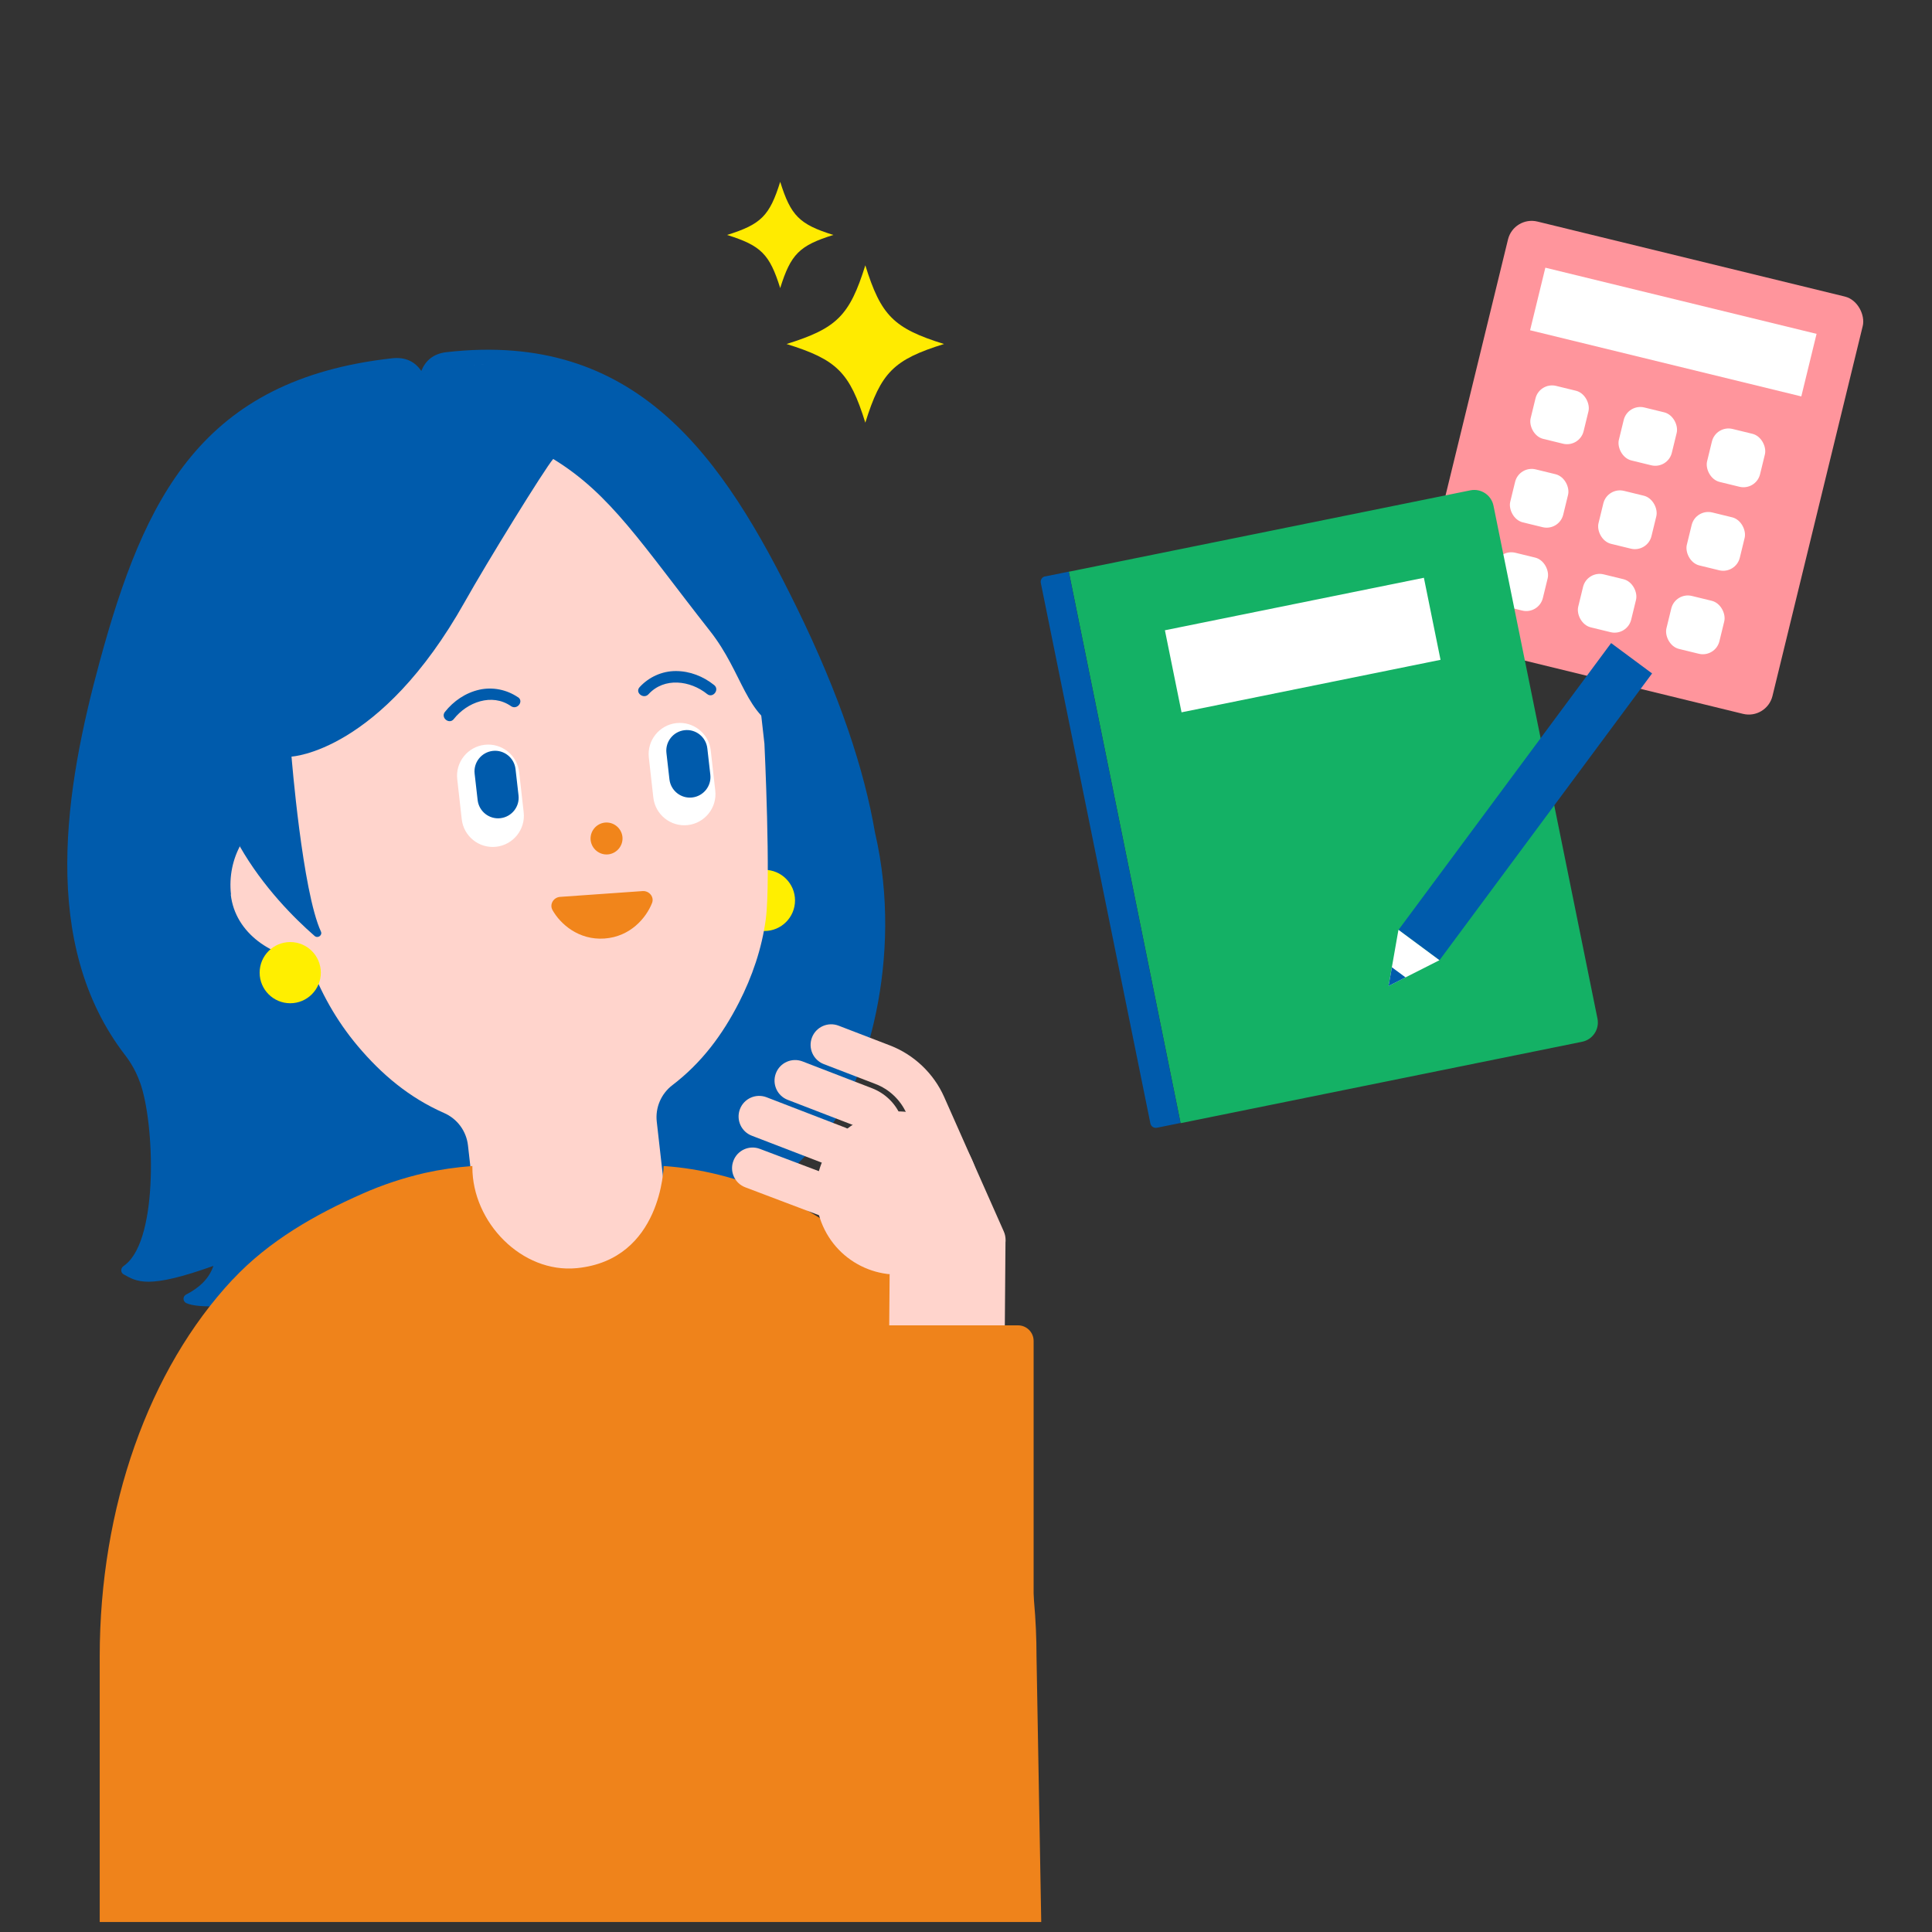 <?xml version="1.0" encoding="UTF-8"?>
<svg id="_レイヤー_1" data-name="レイヤー 1" xmlns="http://www.w3.org/2000/svg" width="180" height="180" viewBox="0 0 180 180">
  <rect x="0" y="0" width="180" height="180" fill="#333333" stroke="none"/>
  <defs>
    <style>
      .cls-1 {
        fill: #14b165;
      }

      .cls-2 {
        fill: #ffd4cc;
      }

      .cls-3 {
        fill: #ffef00;
      }

      .cls-4 {
        fill: #ffeb00;
      }

      .cls-5 {
        fill: #fff;
      }

      .cls-6 {
        fill: #f1851b;
      }

      .cls-7 {
        fill: none;
      }

      .cls-8 {
        fill: #005bac;
      }

      .cls-9 {
        fill: #ff959c;
      }

      .cls-10 {
        fill: #ef831b;
      }
    </style>
  </defs>
  <g>
    <g>
      <rect class="cls-9" x="135.8" y="23.57" width="34.02" height="40.02" rx="2.27" ry="2.27" transform="translate(14.69 -34.98) rotate(13.71)"/>
      <rect class="cls-5" x="142.89" y="27.94" width="26.01" height="6" transform="translate(11.78 -36.07) rotate(13.71)"/>
      <rect class="cls-5" x="142.76" y="36.11" width="5.08" height="5.08" rx="1.59" ry="1.59" transform="translate(13.3 -33.34) rotate(13.71)"/>
      <rect class="cls-5" x="150.98" y="38.12" width="5.08" height="5.08" rx="1.59" ry="1.59" transform="translate(14.01 -35.23) rotate(13.71)"/>
      <rect class="cls-5" x="159.2" y="40.13" width="5.08" height="5.08" rx="1.59" ry="1.59" transform="translate(14.72 -37.13) rotate(13.71)"/>
      <rect class="cls-5" x="140.86" y="43.89" width="5.08" height="5.08" rx="1.59" ry="1.59" transform="translate(15.09 -32.67) rotate(13.71)"/>
      <rect class="cls-5" x="149.08" y="45.89" width="5.08" height="5.08" rx="1.59" ry="1.59" transform="translate(15.8 -34.56) rotate(13.71)"/>
      <rect class="cls-5" x="157.31" y="47.9" width="5.08" height="5.08" rx="1.59" ry="1.59" transform="translate(16.51 -36.45) rotate(13.71)"/>
      <rect class="cls-5" x="138.96" y="51.66" width="5.08" height="5.08" rx="1.59" ry="1.59" transform="translate(16.88 -32) rotate(13.71)"/>
      <rect class="cls-5" x="147.19" y="53.67" width="5.08" height="5.08" rx="1.59" ry="1.59" transform="translate(17.59 -33.89) rotate(13.71)"/>
      <rect class="cls-5" x="155.41" y="55.68" width="5.08" height="5.08" rx="1.59" ry="1.59" transform="translate(18.3 -35.78) rotate(13.71)"/>
    </g>
    <g>
      <g>
        <path class="cls-1" d="M104.39,48.77h38.17c1.01,0,1.83.82,1.83,1.83v48.76c0,1.01-.82,1.83-1.83,1.83h-38.17v-52.41h0Z" transform="translate(-12.42 26.21) rotate(-11.46)"/>
        <rect class="cls-5" x="109.06" y="56.2" width="24.62" height="7.8" transform="translate(-9.52 25.31) rotate(-11.46)"/>
        <path class="cls-8" d="M102.57,53.01h2.24v52.41h-2.24c-.29,0-.52-.23-.52-.52v-51.38c0-.29.23-.52.52-.52Z" transform="translate(-13.68 22.13) rotate(-11.46)"/>
      </g>
      <g>
        <rect class="cls-8" x="139.73" y="58.06" width="4.75" height="33.26" transform="translate(72.43 -69.94) rotate(36.55)"/>
        <g>
          <polygon class="cls-5" points="129.37 91.86 130.29 86.63 134.11 89.46 129.37 91.86"/>
          <polygon class="cls-8" points="129.37 91.86 129.68 90.12 130.95 91.06 129.37 91.86"/>
        </g>
      </g>
    </g>
  </g>
  <g>
    <path class="cls-8" d="M81.52,77.57c-1-5.87-3.29-12.81-7.31-21.01-6.84-13.96-14.87-25.78-32.61-23.75-1.23.14-1.96.79-2.35,1.75-.58-.85-1.45-1.32-2.72-1.18-17.75,1.98-23.08,12.97-27.24,28.25-3.18,11.69-5.67,26.24,2.37,36.68.58.75,1.04,1.59,1.36,2.48,0,.02.02.05.03.07,1.35,3.74,1.74,14.46-1.34,16.94-.08.06-.16.13-.24.19-.25.2-.23.59.05.74,1.23.68,2.23,1.41,8.36-.79-.38,1.15-1.27,2.02-2.54,2.67-.33.17-.32.64.02.8,2.34,1.06,13.34-.84,20.94-2.8l19.43-2.19c1-.04,1.89-.13,2.61-.29,7.95-1.86,13.24-6.23,17.12-11.3,2.97-3.87,6.83-15.33,4.06-27.27Z"/>
    <circle class="cls-3" cx="71.22" cy="83.89" r="2.85"/>
    <path class="cls-2" d="M21.52,83.34c-.38-3.41,1.44-6.51,4.25-7.67l-.92-8.15-.71-6.25c-.16-1.38-.2-2.74-.15-4.08.15-3.86,1.14-7.52,2.79-10.75,3.43-6.7,9.73-11.53,17.37-12.39s14.85,2.44,19.69,8.21c2.33,2.78,4.11,6.12,5.12,9.85.35,1.3.61,2.63.77,4.01l.71,6.25.78,6.92s.61,12.73.13,16.33c-.37,2.77-1.28,5.39-2.5,7.78-1.54,3.01-3.47,5.61-6.19,7.69-1.07.81-1.62,2.11-1.47,3.42l1.57,13.91c.24,2.1-1.32,4-3.48,4.24l-9.79,1.11c-2.16.24-4.1-1.26-4.34-3.36l-1.55-13.7c-.15-1.32-.99-2.48-2.24-3.02-3.24-1.43-5.81-3.59-8.06-6.27-1.93-2.3-3.48-5-4.53-7.99-3.31-.19-6.86-2.42-7.27-6.09Z"/>
    <circle class="cls-3" cx="27.04" cy="90.62" r="2.85"/>
    <g>
      <path class="cls-7" d="M57.76,115.97c.11-.08.21-.16.31-.24-.1.08-.2.16-.31.24Z"/>
      <path class="cls-7" d="M48.65,116.63c.11.06.22.11.33.17-.11-.05-.22-.11-.33-.17Z"/>
      <path class="cls-7" d="M44.58,112.17c.06.15.13.3.2.44-.07-.15-.14-.29-.2-.44Z"/>
      <path class="cls-7" d="M44.95,112.93c.08.14.16.28.25.42-.09-.14-.17-.28-.25-.42Z"/>
      <path class="cls-7" d="M58.39,115.47c.11-.09.21-.19.31-.29-.1.1-.2.2-.31.29Z"/>
      <path class="cls-7" d="M58.98,114.91c.18-.19.35-.39.52-.59-.16.2-.34.4-.52.59Z"/>
      <path class="cls-7" d="M46.65,115.17c.1.1.21.2.32.3-.11-.1-.21-.2-.32-.3Z"/>
      <path class="cls-7" d="M56.38,116.79c.11-.05.22-.11.33-.16-.11.06-.22.11-.33.16Z"/>
      <path class="cls-7" d="M49.38,116.98c.11.05.22.09.34.13-.11-.04-.23-.08-.34-.13Z"/>
      <polygon class="cls-7" points="50.95 117.46 50.95 117.46 50.95 117.46 50.95 117.46"/>
      <path class="cls-7" d="M50.15,117.26c.11.03.23.06.34.09-.11-.03-.23-.06-.34-.09Z"/>
      <path class="cls-7" d="M54.86,117.35c.11-.03.23-.06.34-.09-.11.03-.23.06-.34.09Z"/>
      <path class="cls-7" d="M55.63,117.11c.11-.04.23-.08.34-.13-.11.05-.22.09-.34.13Z"/>
      <path class="cls-7" d="M45.37,113.65c.1.15.21.3.32.44-.11-.14-.22-.29-.32-.44Z"/>
      <path class="cls-7" d="M44.29,111.37c.05.16.11.31.16.47-.06-.15-.11-.31-.16-.47Z"/>
      <path class="cls-7" d="M57.09,116.41c.11-.06.21-.13.32-.2-.11.07-.21.14-.32.2Z"/>
      <path class="cls-7" d="M43.82,108.44c0,.3.02.6.04.89-.03-.29-.04-.59-.04-.89Z"/>
      <path class="cls-7" d="M61.37,110.2c.04-.19.06-.38.08-.57-.02.19-.05.39-.08.57Z"/>
      <path class="cls-7" d="M61.18,111.03c.05-.17.09-.34.13-.51-.04.17-.08.34-.13.51Z"/>
      <path class="cls-7" d="M61.5,109.33c.03-.29.04-.59.04-.89,0,.3-.02.6-.04.89Z"/>
      <path class="cls-7" d="M45.86,114.32c.16.21.34.4.52.59-.18-.19-.35-.39-.52-.59Z"/>
      <path class="cls-7" d="M43.9,109.62c.02.19.05.39.08.58-.04-.19-.06-.38-.08-.58Z"/>
      <path class="cls-7" d="M60.16,113.35c.08-.14.17-.28.25-.42-.08.14-.16.28-.25.42Z"/>
      <path class="cls-7" d="M60.57,112.61c.07-.14.14-.29.2-.44-.06.15-.13.29-.2.44Z"/>
      <path class="cls-7" d="M47.95,116.21c.11.07.21.14.32.2-.11-.07-.22-.13-.32-.2Z"/>
      <path class="cls-7" d="M44.06,110.53c.04.17.08.34.13.51-.05-.17-.09-.34-.13-.51Z"/>
      <path class="cls-7" d="M47.28,115.73c.1.08.21.16.31.24-.11-.08-.21-.16-.31-.24Z"/>
      <path class="cls-7" d="M60.91,111.84c.06-.15.11-.31.16-.47-.05.16-.11.31-.16.47Z"/>
      <path class="cls-7" d="M59.67,114.08c.11-.14.21-.28.31-.43-.1.15-.2.29-.31.43Z"/>
      <path class="cls-2" d="M46.96,115.47c.1.09.21.18.32.26-.11-.09-.22-.17-.32-.26Z"/>
      <path class="cls-2" d="M46.38,114.91c.09.09.18.17.27.26-.09-.09-.18-.17-.27-.26Z"/>
      <path class="cls-2" d="M43.98,110.2c.02.11.05.22.07.33-.02-.11-.05-.22-.07-.33Z"/>
      <path class="cls-2" d="M44.45,111.84c.04.11.09.22.13.33-.05-.11-.09-.22-.13-.33Z"/>
      <path class="cls-2" d="M44.18,111.03c.03.11.07.23.1.34-.04-.11-.07-.22-.1-.34Z"/>
      <path class="cls-2" d="M43.86,109.33c0,.1.03.19.04.29-.01-.1-.03-.19-.04-.29Z"/>
      <path class="cls-2" d="M44.79,112.61c.05.11.1.21.16.32-.06-.1-.11-.21-.16-.32Z"/>
      <path class="cls-2" d="M45.2,113.36c.06.1.12.2.18.29-.06-.09-.12-.19-.18-.29Z"/>
      <path class="cls-2" d="M45.69,114.09c.06.08.11.16.17.23-.06-.07-.11-.15-.17-.23Z"/>
      <path class="cls-2" d="M60.41,112.93c.06-.1.11-.21.16-.32-.05.11-.1.21-.16.32Z"/>
      <path class="cls-2" d="M59.5,114.32c.06-.08.11-.16.17-.24-.06.08-.11.16-.17.24Z"/>
      <path class="cls-2" d="M59.98,113.65c.06-.1.12-.2.18-.3-.06.1-.12.2-.18.3Z"/>
      <path class="cls-2" d="M58.71,115.17c.09-.09.19-.17.27-.26-.09.09-.18.18-.27.26Z"/>
      <path class="cls-2" d="M61.46,109.62c.01-.1.03-.19.04-.29,0,.1-.03.19-.04.29Z"/>
      <path class="cls-2" d="M58.07,115.73c.11-.09.22-.17.32-.26-.1.09-.21.18-.32.26Z"/>
      <path class="cls-2" d="M61.3,110.53c.02-.11.05-.22.07-.33-.02.11-.05.22-.07.33Z"/>
      <path class="cls-2" d="M60.77,112.17c.05-.11.09-.22.13-.33-.04.11-.09.22-.13.33Z"/>
      <path class="cls-2" d="M61.07,111.37c.04-.11.07-.23.1-.34-.03.11-.07.23-.1.34Z"/>
      <path class="cls-2" d="M47.59,115.97c.11.08.23.16.35.24-.12-.08-.24-.16-.35-.24Z"/>
      <path class="cls-2" d="M49.72,117.11c.14.05.28.11.43.15-.15-.05-.29-.1-.43-.15Z"/>
      <path class="cls-2" d="M48.98,116.79c.13.06.27.13.41.18-.14-.06-.27-.12-.41-.18Z"/>
      <path class="cls-2" d="M57.41,116.21c.12-.08.24-.16.35-.24-.12.08-.23.16-.35.24Z"/>
      <path class="cls-2" d="M50.49,117.35c.15.04.3.08.46.12-.16-.03-.31-.08-.46-.12Z"/>
      <path class="cls-2" d="M48.27,116.41c.12.07.25.15.38.21-.13-.07-.25-.14-.38-.21Z"/>
      <path class="cls-2" d="M56.71,116.63c.13-.07.26-.14.38-.22-.13.08-.25.15-.38.22Z"/>
      <path class="cls-2" d="M55.97,116.98c.14-.06.27-.12.41-.19-.13.06-.27.13-.41.19Z"/>
      <path class="cls-2" d="M55.2,117.26c.15-.05.29-.1.43-.15-.14.05-.29.11-.43.15Z"/>
    </g>
    <path class="cls-8" d="M23.23,71.1s-5.54-34.12,20.69-37.08c26.23-2.96,30.09,33.98,30.09,33.98l-.95.11c-3.62-1.37-3.8-5.37-6.91-9.32-6.38-8.12-9.25-12.76-14.61-16.03-.82.95-6.2,9.68-8.23,13.3-7.88,14.03-16.15,14.43-16.15,14.43,0,0,1.01,12.55,2.74,16.3.16.35-.29.67-.59.41-1.87-1.63-4.8-4.55-6.97-8.35l.88-7.75Z"/>
    <path class="cls-6" d="M57.99,77.95c.09.82-.5,1.55-1.31,1.65-.82.09-1.55-.5-1.65-1.31-.09-.82.5-1.55,1.31-1.65.82-.09,1.55.5,1.65,1.31"/>
    <path class="cls-8" d="M48.27,64.97c-1.05-.72-2.37-.99-3.62-.71-1.28.29-2.39,1.05-3.2,2.07-.42.54.41,1.2.83.66,1.24-1.57,3.54-2.44,5.33-1.2.56.39,1.22-.44.66-.83"/>
    <path class="cls-5" d="M46.23,78.89h0c-1.59.18-3.03-.97-3.21-2.56l-.42-3.73c-.18-1.59.97-3.03,2.56-3.21,1.59-.18,3.03.97,3.21,2.56l.42,3.73c.18,1.59-.97,3.03-2.56,3.21"/>
    <path class="cls-8" d="M46.62,76.23h0c-1.05.12-2-.64-2.12-1.69l-.28-2.46c-.12-1.05.64-2,1.69-2.12,1.05-.12,2,.64,2.12,1.69l.28,2.46c.12,1.05-.64,2-1.69,2.12"/>
    <path class="cls-8" d="M60.42,64.68c1.47-1.61,3.9-1.28,5.46-.02.53.43,1.19-.4.66-.83-1.02-.82-2.27-1.31-3.58-1.31-1.28,0-2.51.56-3.37,1.5-.46.51.37,1.16.83.66"/>
    <path class="cls-5" d="M64.08,76.87h0c1.59-.18,2.74-1.62,2.56-3.21l-.42-3.73c-.18-1.59-1.62-2.74-3.21-2.56-1.59.18-2.74,1.62-2.56,3.21l.42,3.73c.18,1.59,1.62,2.74,3.21,2.56"/>
    <path class="cls-8" d="M64.49,74.3h0c1.05-.12,1.81-1.07,1.69-2.12l-.28-2.46c-.12-1.05-1.07-1.81-2.12-1.69-1.05.12-1.81,1.07-1.69,2.12l.28,2.46c.12,1.05,1.07,1.81,2.12,1.69"/>
    <path class="cls-10" d="M21.68,119.21c3.39-3.63,7.75-6.08,12.05-7.98,0,0,0,0,0,0,1.89-.84,3.85-1.49,5.86-1.95,1.43-.32,2.89-.53,4.37-.64.02,0,.03,0,.05,0v.12c0,5.12,4.61,9.89,9.73,9.39,7.94-.78,8.09-9.51,8.09-9.51.02,0,.06,0,.08,0,1.72.12,3.41.4,5.06.81,1.77.44,3.5,1.03,5.17,1.77,0,0,0,0,0,0,4.3,1.9,8.23,4.78,11.62,8.41h0c7.84,8.38,12.81,20.81,12.81,34.72l.44,24.72H9.29v-24.72s0,0,0,0c0-13.9,4.55-26.76,12.39-35.15Z"/>
    <path class="cls-6" d="M52.19,83.56c-.62.04-1.01.69-.72,1.22.73,1.31,2.45,2.83,4.85,2.66s3.88-1.91,4.43-3.31c.22-.56-.26-1.15-.88-1.11-1.9.13-5.77.4-7.68.54Z"/>
    <g>
      <path class="cls-2" d="M80.54,104.2c-3.84,1.7-5.57,6.19-3.87,10.03,1.7,3.84,6.19,5.57,10.03,3.87,3.84-1.7,5.57-6.19,3.87-10.03-1.7-3.84-6.19-5.57-10.03-3.87"/>
      <path class="cls-2" d="M81.94,117.06c-.74,0-1.44-.42-1.75-1.14l-3.32-7.48-6.83-2.63c-.99-.38-1.48-1.49-1.1-2.48.38-.99,1.49-1.48,2.48-1.1l7.31,2.82c.64.25,1.15.73,1.44,1.37l3.53,7.95c.43.97,0,2.1-.98,2.53-.25.11-.52.17-.78.17ZM77.35,108.63s0,0,0,0h0Z"/>
      <path class="cls-2" d="M82.99,117.96c-.62,0-1.22-.3-1.59-.85l-1.77-2.63-10.19-3.86c-.99-.37-1.49-1.48-1.11-2.47.37-.99,1.48-1.49,2.47-1.11l10.59,4c.58.23,1.06.65,1.35,1.17l1.85,2.76c.59.88.36,2.07-.52,2.66-.33.22-.7.33-1.07.33Z"/>
      <path class="cls-2" d="M85.29,113.72c-.74,0-1.44-.42-1.75-1.14l-3.16-7.13c-.1-.22-.28-.39-.51-.48l-6.48-2.5c-.99-.38-1.48-1.49-1.1-2.48.38-.99,1.49-1.48,2.48-1.1l6.48,2.5c1.18.46,2.12,1.35,2.63,2.5l3.16,7.13c.43.97,0,2.1-.98,2.53-.25.11-.52.17-.78.17Z"/>
      <path class="cls-2" d="M91.77,117.42c-.74,0-1.44-.42-1.75-1.14l-5.56-12.54c-.56-1.26-1.61-2.26-2.9-2.75l-4.81-1.85c-.99-.38-1.48-1.49-1.1-2.48.38-.99,1.49-1.48,2.48-1.1l4.81,1.85c2.22.86,4.05,2.6,5.02,4.78l5.56,12.54c.43.97,0,2.1-.98,2.53-.25.11-.52.17-.78.17Z"/>
      <polygon class="cls-2" points="82.91 115.47 82.83 125.6 93.6 125.66 93.68 115.54 82.91 115.47"/>
    </g>
    <path class="cls-10" d="M96.3,166.33v-41.4c0-.8-.65-1.45-1.45-1.45h-13.4c-.75,0-1.38.58-1.44,1.33l-.42,48.14h10.08c3.66,0,6.63-2.97,6.63-6.63"/>
  </g>
  <path class="cls-4" d="M87.95,32.05c-4.69,1.46-5.87,2.64-7.33,7.33-1.46-4.69-2.64-5.87-7.34-7.33,4.69-1.46,5.87-2.64,7.34-7.33,1.46,4.69,2.64,5.87,7.33,7.33"/>
  <path class="cls-4" d="M77.64,21.89c-3.16.99-3.96,1.78-4.95,4.95-.99-3.16-1.78-3.96-4.95-4.95,3.17-.99,3.96-1.78,4.95-4.95.99,3.16,1.78,3.96,4.95,4.95"/>
</svg>